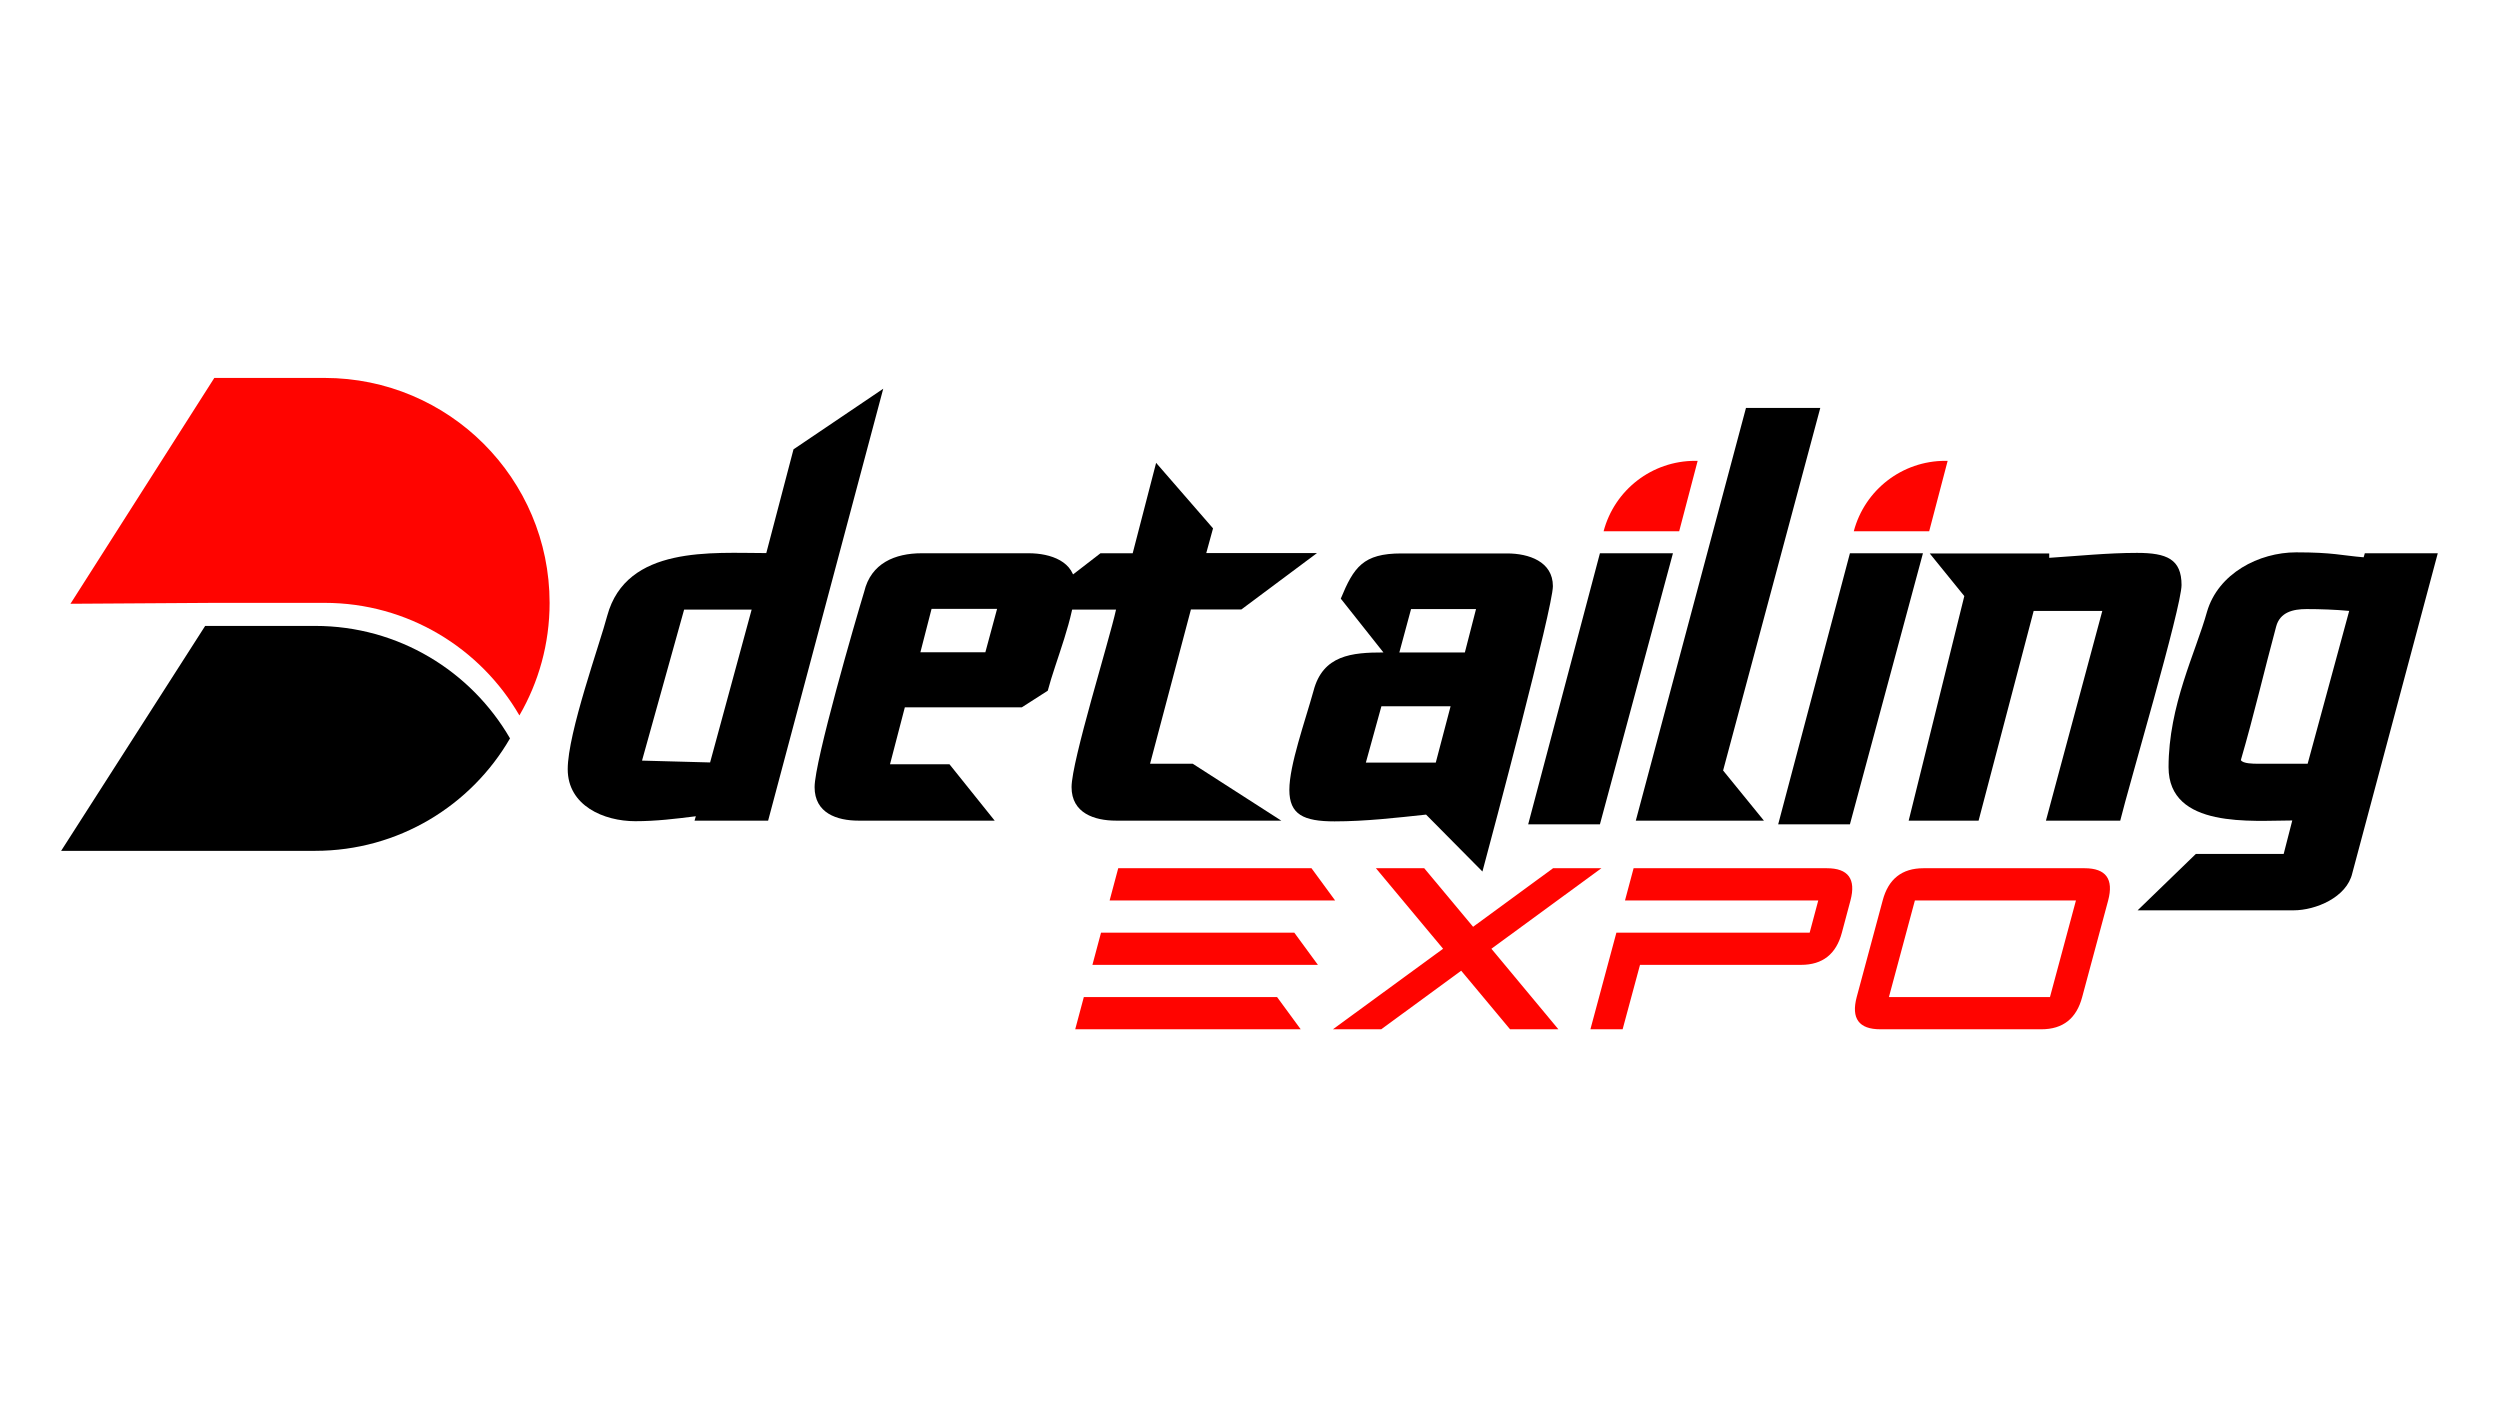 <?xml version="1.0" encoding="UTF-8"?>
<svg id="katman_1" data-name="katman 1" xmlns="http://www.w3.org/2000/svg" version="1.1" viewBox="0 0 1366 768">
  <defs>
    <style>
      .cls-1 {
        fill: #000;
      }

      .cls-1, .cls-2 {
        stroke-width: 0px;
      }

      .cls-2 {
        fill: #ff0400;
      }
    </style>
  </defs>
  <g>
    <g>
      <g>
        <path class="cls-1" d="M433.6,245.5l49-33.1-62.9,236h-40.2l.7-2.4c-11.2,1.4-21.6,2.7-33.1,2.7-17.2,0-36.9-8.5-36.9-28.4s17.6-68.6,21.6-83.9c10.5-38.5,57.5-34.2,86.9-34.2l14.9-56.8ZM350.8,415.6l37.2,1,22.7-83.5h-36.9l-23,82.5Z"/>
        <path class="cls-1" d="M587.4,320.3c0,16.2-10.8,41.3-14.9,57.1l-14.2,9.1h-63.9l-8.1,31.1h32.5l24.7,30.8h-74.4c-11.8,0-24-4.1-24-18.3s22.3-91,27.1-106.8c3.7-15.6,16.9-21,31.4-21h58.5c11.8,0,25.4,4.4,25.4,17.9ZM538.4,356.4l6.4-23.7h-35.8l-6.1,23.7h35.5Z"/>
        <path class="cls-1" d="M650.7,333.1l-22.3,84.2h23.3l48.4,31.1h-90.3c-11.8,0-24.3-4.1-24.3-18.3s20.6-80.1,24.3-97h-48.4l39.9-30.8h17.6l12.8-49.4,31.1,35.8-3.7,13.5h60.5l-41.3,30.8h-27.7Z"/>
        <path class="cls-1" d="M848.5,320.3c0,11.5-33.1,135.9-38.5,155.9l-30.8-31.1c-15.9,1.7-33.1,3.7-50,3.7s-24.7-3.7-24.7-17.2,8.5-37.2,13.2-54.1c5.1-19.6,21-21,38.2-21l-23.3-29.4c7.1-17.2,12.2-24.7,33.1-24.7h57.8c11.8,0,25,4.4,25,17.9ZM754.8,385.9l-8.5,30.8h38.2l8.1-30.8h-37.9ZM771,332.8l-6.4,23.7h35.8l6.1-23.7h-35.5Z"/>
        <path class="cls-1" d="M874.2,302.3h39.9l-39.9,148.1h-39.2l39.2-148.1Z"/>
        <path class="cls-1" d="M963.8,448.4h-70l60.2-225.5h40.6l-53.1,198.1,22.3,27.4Z"/>
        <path class="cls-1" d="M1010.8,302.3h39.9l-39.9,148.1h-39.2l39.2-148.1Z"/>
        <path class="cls-1" d="M1192,319.6c0,12.2-29.1,110.6-33.5,128.8h-40.6l30.8-114.6h-37.5l-30.1,114.6h-38.2l30.4-122.7-18.9-23.3h65.3v2.4c15.6-1,31.8-2.7,48-2.7s24.3,3.4,24.3,17.6Z"/>
        <path class="cls-1" d="M1292.1,302.3h39.9l-46.7,174.8c-3,13.2-20,20.3-32.1,20.3h-85.2l31.8-30.8h48l4.7-18.3c-21.6,0-67.6,4.7-67.6-29.1s14.9-62.9,21-84.9c6.1-21,28.4-32.5,48.7-32.5s24.7,1.7,36.9,2.7l.7-2.4ZM1283.6,333.8c-7.4-.7-15.9-1-23.3-1s-14.5,1.7-16.6,9.5c-6.4,23.7-12.2,48.7-19.3,73,1,2,7.1,2,8.8,2h27.7l22.7-83.5Z"/>
      </g>
      <path class="cls-2" d="M926.2,251.8h1.4l-10.1,38.5h-41.3,0c6-22.7,26.5-38.5,50-38.5Z"/>
      <path class="cls-2" d="M1062.8,251.8h1.4l-10.1,38.5h-41.2,0c6-22.7,26.5-38.5,50-38.5Z"/>
    </g>
    <g>
      <path class="cls-2" d="M710.7,562.4h-123.2l4.7-17.6h105.6l12.9,17.6ZM720.1,527.2h-123.2l4.7-17.6h105.6l12.9,17.6ZM729.5,492h-123.2l4.7-17.6h105.6l12.9,17.6Z"/>
      <path class="cls-2" d="M788.5,518.4l-36.7-44h26.4l26.7,32,43.7-32h26.4l-60.1,44,36.6,44h-26.4l-26.7-32-43.7,32h-26.4l60.2-44Z"/>
      <path class="cls-2" d="M887.9,492l4.7-17.6h105.6c11.7,0,16,5.9,12.9,17.6l-4.7,17.6c-3.1,11.7-10.5,17.6-22.3,17.6h-88l-9.5,35.2h-17.6l14.2-52.8h105.6l4.7-17.6h-105.6Z"/>
      <path class="cls-2" d="M1051,474.4h88c11.7,0,16,5.9,12.9,17.6l-14.2,52.8c-3.1,11.7-10.5,17.6-22.3,17.6h-88c-11.7,0-16-5.9-12.9-17.6l14.2-52.8c3.1-11.7,10.5-17.6,22.3-17.6ZM1046.3,492l-14.2,52.8h88l14.2-52.8h-88Z"/>
    </g>
  </g>
  <g>
    <path class="cls-2" d="M117.1,206.5l-78.6,123.4,78.7-.5h60.1c45.5,0,85.2,24.7,106.5,61.5,10.5-18.1,16.5-39.1,16.5-61.5,0-34-13.8-64.7-36-86.9-22.2-22.2-53-36-86.9-36h-60.2Z"/>
    <path class="cls-1" d="M278.7,403.4c-21.2,36.7-61,61.5-106.5,61.5H33.4l78.7-122.9h60.1c45.5,0,85.2,24.7,106.5,61.5"/>
  </g>
</svg>